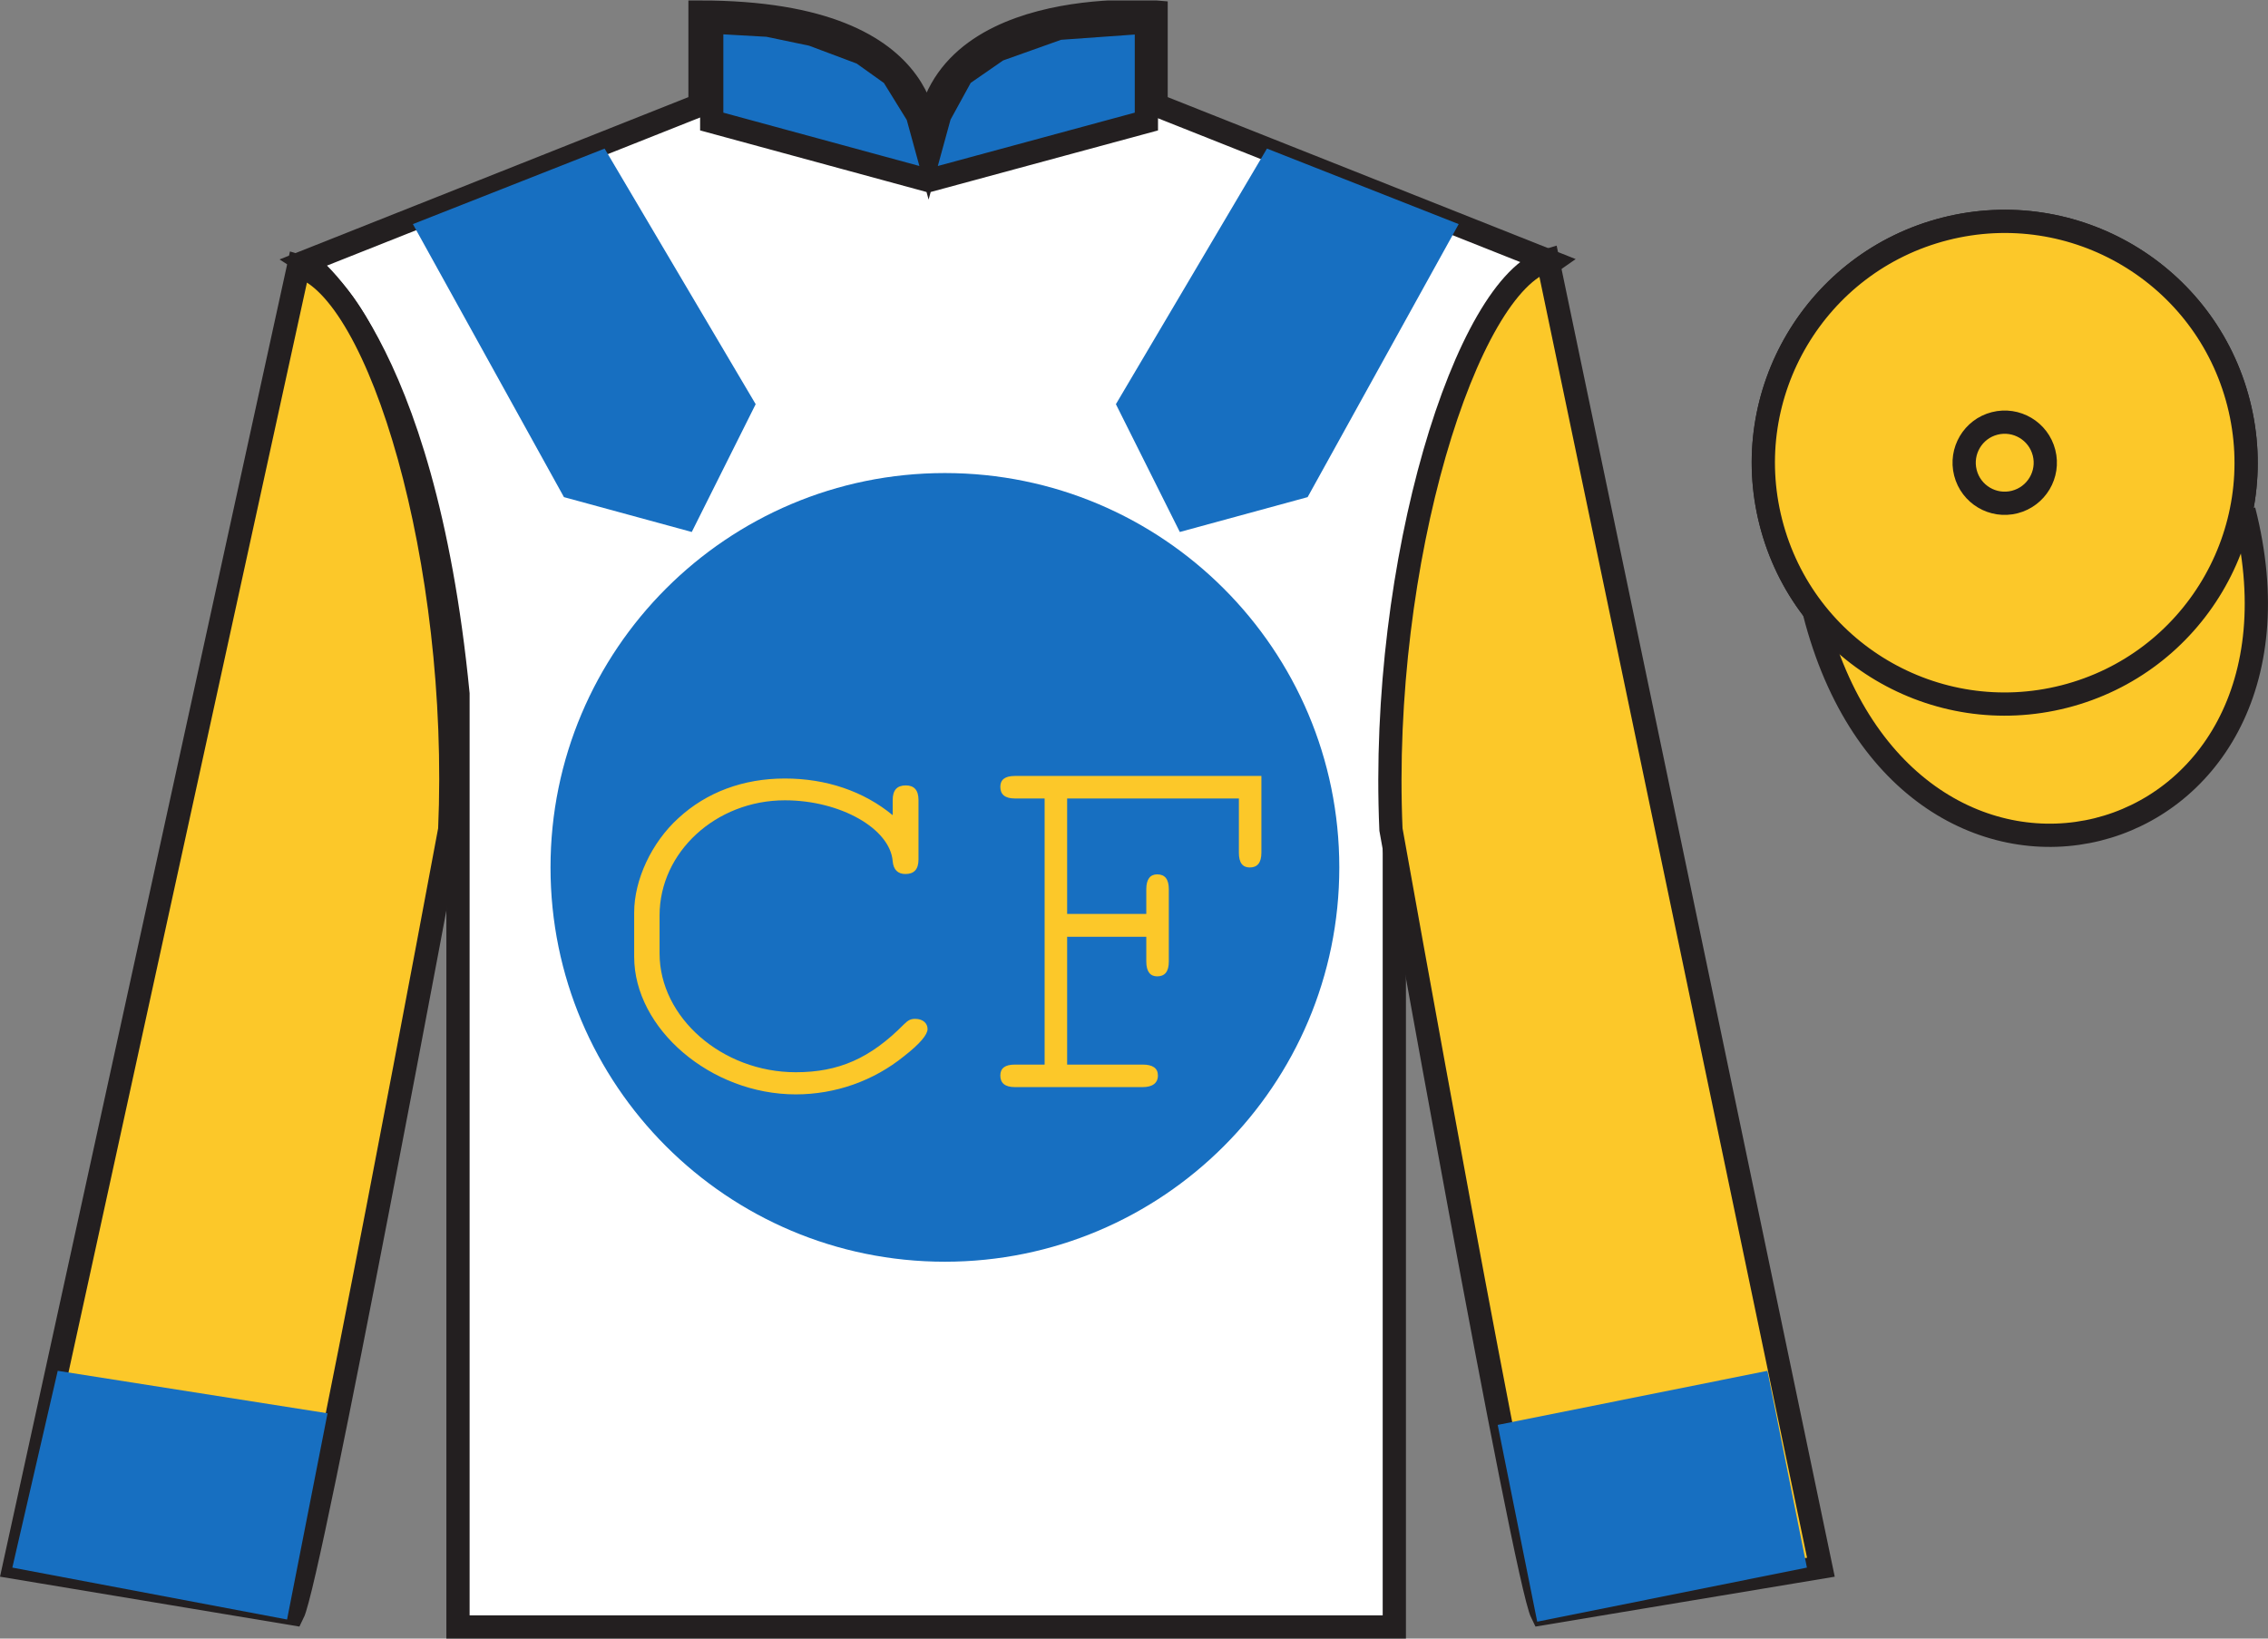 <?xml version="1.0" encoding="UTF-8"?>
<svg xmlns="http://www.w3.org/2000/svg" xmlns:xlink="http://www.w3.org/1999/xlink" width="97.59pt" height="70.52pt" viewBox="0 0 97.59 70.52" version="1.1">
<rect x="0" y="0" width="97.59" height="70.52" fill="#808080" stroke="none"/>
<defs>
<g>
<symbol overflow="visible" id="glyph0-0">
<path style="stroke:none;" d=""/>
</symbol>
<symbol overflow="visible" id="glyph0-1">
<path style="stroke:none;" d="M 12.812 -11.641 C 11.562 -12.672 9.953 -13.219 8.172 -13.219 C 6.375 -13.219 4.797 -12.625 3.594 -11.516 C 2.438 -10.469 1.688 -8.859 1.688 -7.453 L 1.688 -5.547 C 1.688 -2.453 4.984 0.375 8.641 0.375 C 10.344 0.375 11.984 -0.203 13.297 -1.266 C 14 -1.812 14.312 -2.203 14.312 -2.438 C 14.312 -2.688 14.109 -2.875 13.781 -2.875 C 13.594 -2.875 13.484 -2.828 13.297 -2.641 C 11.844 -1.172 10.484 -0.578 8.641 -0.578 C 5.469 -0.578 2.781 -2.938 2.781 -5.688 L 2.781 -7.328 C 2.781 -10.047 5.203 -12.281 8.172 -12.281 C 10.562 -12.281 12.703 -11.062 12.812 -9.656 C 12.844 -9.297 13.031 -9.109 13.359 -9.109 C 13.734 -9.109 13.922 -9.312 13.922 -9.734 L 13.922 -12.297 C 13.922 -12.719 13.734 -12.922 13.375 -12.922 C 13 -12.922 12.812 -12.719 12.812 -12.297 L 12.812 -11.641 Z M 12.812 -11.641 "/>
</symbol>
<symbol overflow="visible" id="glyph1-0">
<path style="stroke:none;" d=""/>
</symbol>
<symbol overflow="visible" id="glyph1-1">
<path style="stroke:none;" d="M 3.891 -6.469 L 7.297 -6.469 L 7.297 -5.406 C 7.297 -4.969 7.469 -4.766 7.766 -4.766 C 8.094 -4.766 8.266 -4.969 8.266 -5.406 L 8.266 -8.516 C 8.266 -8.953 8.094 -9.156 7.766 -9.156 C 7.469 -9.156 7.297 -8.953 7.297 -8.516 L 7.297 -7.453 L 3.891 -7.453 L 3.891 -12.422 L 11.281 -12.422 L 11.281 -10.094 C 11.281 -9.656 11.438 -9.453 11.75 -9.453 C 12.078 -9.453 12.25 -9.656 12.25 -10.094 L 12.25 -13.391 L 1.641 -13.391 C 1.219 -13.391 1.016 -13.234 1.016 -12.922 C 1.016 -12.594 1.219 -12.422 1.641 -12.422 L 2.922 -12.422 L 2.922 -0.969 L 1.641 -0.969 C 1.219 -0.969 1.016 -0.812 1.016 -0.5 C 1.016 -0.172 1.219 0 1.641 0 L 7.141 0 C 7.562 0 7.797 -0.172 7.797 -0.5 C 7.797 -0.812 7.578 -0.969 7.141 -0.969 L 3.891 -0.969 L 3.891 -6.469 Z M 3.891 -6.469 "/>
</symbol>
</g>
<clipPath id="clip1">
  <path d="M 0 70.52 L 97.59 70.52 L 97.59 0.02 L 0 0.02 L 0 70.52 Z M 0 70.52 "/>
</clipPath>
</defs>
<g id="surface0">
<g clip-path="url(#clip1)" clip-rule="nonzero">
<path style=" stroke:none;fill-rule:nonzero;fill:rgb(100%,100%,100%);fill-opacity:1;" d="M 13.121 11.27 C 13.121 11.27 18.207 14.52 19.707 29.855 C 19.707 29.855 19.707 44.855 19.707 70.02 L 59.996 70.02 L 59.996 29.688 C 59.996 29.688 61.789 14.688 66.746 11.27 L 49.746 4.52 L 49.746 0.52 C 49.746 0.52 39.855 -0.312 39.855 6.52 C 39.855 6.52 40.871 0.52 30.121 0.52 L 30.121 4.52 L 13.121 11.27 "/>
<path style="fill:none;stroke-width:10;stroke-linecap:butt;stroke-linejoin:miter;stroke:rgb(13.73%,12.16%,12.549%);stroke-opacity:1;stroke-miterlimit:4;" d="M 131.211 592.505 C 131.211 592.505 182.07 560.005 197.07 406.645 C 197.07 406.645 197.07 256.645 197.07 5.005 L 599.961 5.005 L 599.961 408.325 C 599.961 408.325 617.891 558.325 667.461 592.505 L 497.461 660.005 L 497.461 700.005 C 497.461 700.005 398.555 708.325 398.555 640.005 C 398.555 640.005 408.711 700.005 301.211 700.005 L 301.211 660.005 L 131.211 592.505 Z M 131.211 592.505 " transform="matrix(0.1,0,0,-0.1,0,70.52)"/>
<path style=" stroke:none;fill-rule:nonzero;fill:rgb(98.576%,78.399%,16.048%);fill-opacity:1;" d="M 12.602 69.449 C 13.352 67.949 19.352 35.699 19.352 35.699 C 19.852 24.199 16.352 12.449 12.852 11.449 L 0.602 67.449 L 12.602 69.449 "/>
<path style="fill:none;stroke-width:10;stroke-linecap:butt;stroke-linejoin:miter;stroke:rgb(13.73%,12.16%,12.549%);stroke-opacity:1;stroke-miterlimit:4;" d="M 126.016 10.708 C 133.516 25.708 193.516 348.208 193.516 348.208 C 198.516 463.208 163.516 580.708 128.516 590.708 L 6.016 30.708 L 126.016 10.708 Z M 126.016 10.708 " transform="matrix(0.1,0,0,-0.1,0,70.52)"/>
<path style=" stroke:none;fill-rule:nonzero;fill:rgb(98.576%,78.399%,16.048%);fill-opacity:1;" d="M 78.352 67.449 L 66.602 11.199 C 63.102 12.199 59.352 24.199 59.852 35.699 C 59.852 35.699 65.602 67.949 66.352 69.449 L 78.352 67.449 "/>
<path style="fill:none;stroke-width:10;stroke-linecap:butt;stroke-linejoin:miter;stroke:rgb(13.73%,12.16%,12.549%);stroke-opacity:1;stroke-miterlimit:4;" d="M 783.516 30.708 L 666.016 593.208 C 631.016 583.208 593.516 463.208 598.516 348.208 C 598.516 348.208 656.016 25.708 663.516 10.708 L 783.516 30.708 Z M 783.516 30.708 " transform="matrix(0.1,0,0,-0.1,0,70.52)"/>
<path style=" stroke:none;fill-rule:nonzero;fill:rgb(100%,100%,100%);fill-opacity:1;" d="M 88.828 29.977 C 94.387 28.559 97.742 22.906 96.324 17.348 C 94.906 11.789 89.25 8.434 83.691 9.852 C 78.137 11.27 74.781 16.926 76.199 22.48 C 77.617 28.039 83.27 31.395 88.828 29.977 "/>
<path style="fill:none;stroke-width:10;stroke-linecap:butt;stroke-linejoin:miter;stroke:rgb(13.73%,12.16%,12.549%);stroke-opacity:1;stroke-miterlimit:4;" d="M 888.281 405.434 C 943.867 419.614 977.422 476.137 963.242 531.723 C 949.062 587.309 892.5 620.864 836.914 606.684 C 781.367 592.505 747.812 535.942 761.992 480.395 C 776.172 424.809 832.695 391.255 888.281 405.434 Z M 888.281 405.434 " transform="matrix(0.1,0,0,-0.1,0,70.52)"/>
<path style="fill-rule:nonzero;fill:rgb(98.576%,78.399%,16.048%);fill-opacity:1;stroke-width:10;stroke-linecap:butt;stroke-linejoin:miter;stroke:rgb(13.73%,12.16%,12.549%);stroke-opacity:1;stroke-miterlimit:4;" d="M 780.703 441.606 C 820.391 285.981 1004.336 333.559 965.547 485.552 " transform="matrix(0.1,0,0,-0.1,0,70.52)"/>
<path style=" stroke:none;fill-rule:nonzero;fill:rgb(98.576%,78.399%,16.048%);fill-opacity:1;" d="M 88.828 29.977 C 94.387 28.559 97.742 22.906 96.324 17.348 C 94.906 11.789 89.25 8.434 83.691 9.852 C 78.137 11.27 74.781 16.926 76.199 22.48 C 77.617 28.039 83.27 31.395 88.828 29.977 "/>
<path style="fill:none;stroke-width:10;stroke-linecap:butt;stroke-linejoin:miter;stroke:rgb(13.73%,12.16%,12.549%);stroke-opacity:1;stroke-miterlimit:4;" d="M 888.281 405.434 C 943.867 419.614 977.422 476.137 963.242 531.723 C 949.062 587.309 892.5 620.864 836.914 606.684 C 781.367 592.505 747.812 535.942 761.992 480.395 C 776.172 424.809 832.695 391.255 888.281 405.434 Z M 888.281 405.434 " transform="matrix(0.1,0,0,-0.1,0,70.52)"/>
<path style=" stroke:none;fill-rule:nonzero;fill:rgb(9.02%,43.529%,75.491%);fill-opacity:1;" d="M 30.625 0.949 L 33.047 1.086 L 34.953 1.484 L 37.098 2.289 L 38.406 3.223 L 39.48 4.961 L 39.957 6.699 L 40.434 4.961 L 41.387 3.223 L 42.934 2.152 L 45.555 1.219 L 49.328 0.949 L 49.328 5.23 L 39.957 7.77 L 30.625 5.23 L 30.625 0.949 "/>
<path style="fill:none;stroke-width:10;stroke-linecap:butt;stroke-linejoin:miter;stroke:rgb(13.73%,12.16%,12.549%);stroke-opacity:1;stroke-miterlimit:4;" d="M 306.25 695.708 L 330.469 694.341 L 349.531 690.356 L 370.977 682.309 L 384.062 672.973 L 394.805 655.591 L 399.57 638.208 L 404.336 655.591 L 413.867 672.973 L 429.336 683.677 L 455.547 693.013 L 493.281 695.708 L 493.281 652.895 L 399.57 627.505 L 306.25 652.895 L 306.25 695.708 Z M 306.25 695.708 " transform="matrix(0.1,0,0,-0.1,0,70.52)"/>
<path style=" stroke:none;fill-rule:nonzero;fill:rgb(98.576%,78.399%,16.048%);fill-opacity:1;" d="M 86.691 21.605 C 87.625 21.367 88.191 20.418 87.953 19.484 C 87.715 18.547 86.762 17.984 85.828 18.223 C 84.895 18.461 84.332 19.414 84.57 20.348 C 84.809 21.281 85.758 21.844 86.691 21.605 "/>
<path style="fill:none;stroke-width:10;stroke-linecap:butt;stroke-linejoin:miter;stroke:rgb(13.73%,12.16%,12.549%);stroke-opacity:1;stroke-miterlimit:4;" d="M 866.914 489.145 C 876.25 491.528 881.914 501.02 879.531 510.356 C 877.148 519.731 867.617 525.356 858.281 522.973 C 848.945 520.591 843.32 511.059 845.703 501.723 C 848.086 492.387 857.578 486.762 866.914 489.145 Z M 866.914 489.145 " transform="matrix(0.1,0,0,-0.1,0,70.52)"/>
<path style=" stroke:none;fill-rule:nonzero;fill:rgb(9.02%,43.529%,75.491%);fill-opacity:1;" d="M 12.352 69.699 L 14.094 60.824 L 2.484 58.996 L 0.531 67.465 L 12.352 69.699 "/>
<path style=" stroke:none;fill-rule:nonzero;fill:rgb(9.02%,43.529%,75.491%);fill-opacity:1;" d="M 66.145 69.793 L 64.445 61.324 L 76.051 58.996 L 77.75 67.465 L 66.145 69.793 "/>
<path style=" stroke:none;fill-rule:nonzero;fill:rgb(9.02%,43.529%,75.491%);fill-opacity:1;" d="M 40.656 54.301 C 50.031 54.301 57.629 46.703 57.629 37.332 C 57.629 27.961 50.031 20.359 40.656 20.359 C 31.285 20.359 23.688 27.961 23.688 37.332 C 23.688 46.703 31.285 54.301 40.656 54.301 "/>
<g style="fill:rgb(98.576%,78.399%,16.048%);fill-opacity:1;">
  <use xlink:href="#glyph0-1" x="25.6" y="46.724"/>
</g>
<g style="fill:rgb(98.576%,78.399%,16.048%);fill-opacity:1;">
  <use xlink:href="#glyph1-1" x="42.027" y="46.786"/>
</g>
<path style=" stroke:none;fill-rule:nonzero;fill:rgb(9.02%,43.529%,75.491%);fill-opacity:1;" d="M 17.766 9.645 L 24.266 21.395 L 29.766 22.895 L 32.516 17.395 L 26.016 6.395 L 17.766 9.645 "/>
<path style=" stroke:none;fill-rule:nonzero;fill:rgb(9.02%,43.529%,75.491%);fill-opacity:1;" d="M 62.766 9.645 L 56.266 21.395 L 50.766 22.895 L 48.016 17.395 L 54.516 6.395 L 62.766 9.645 "/>
</g>
</g>
</svg>
